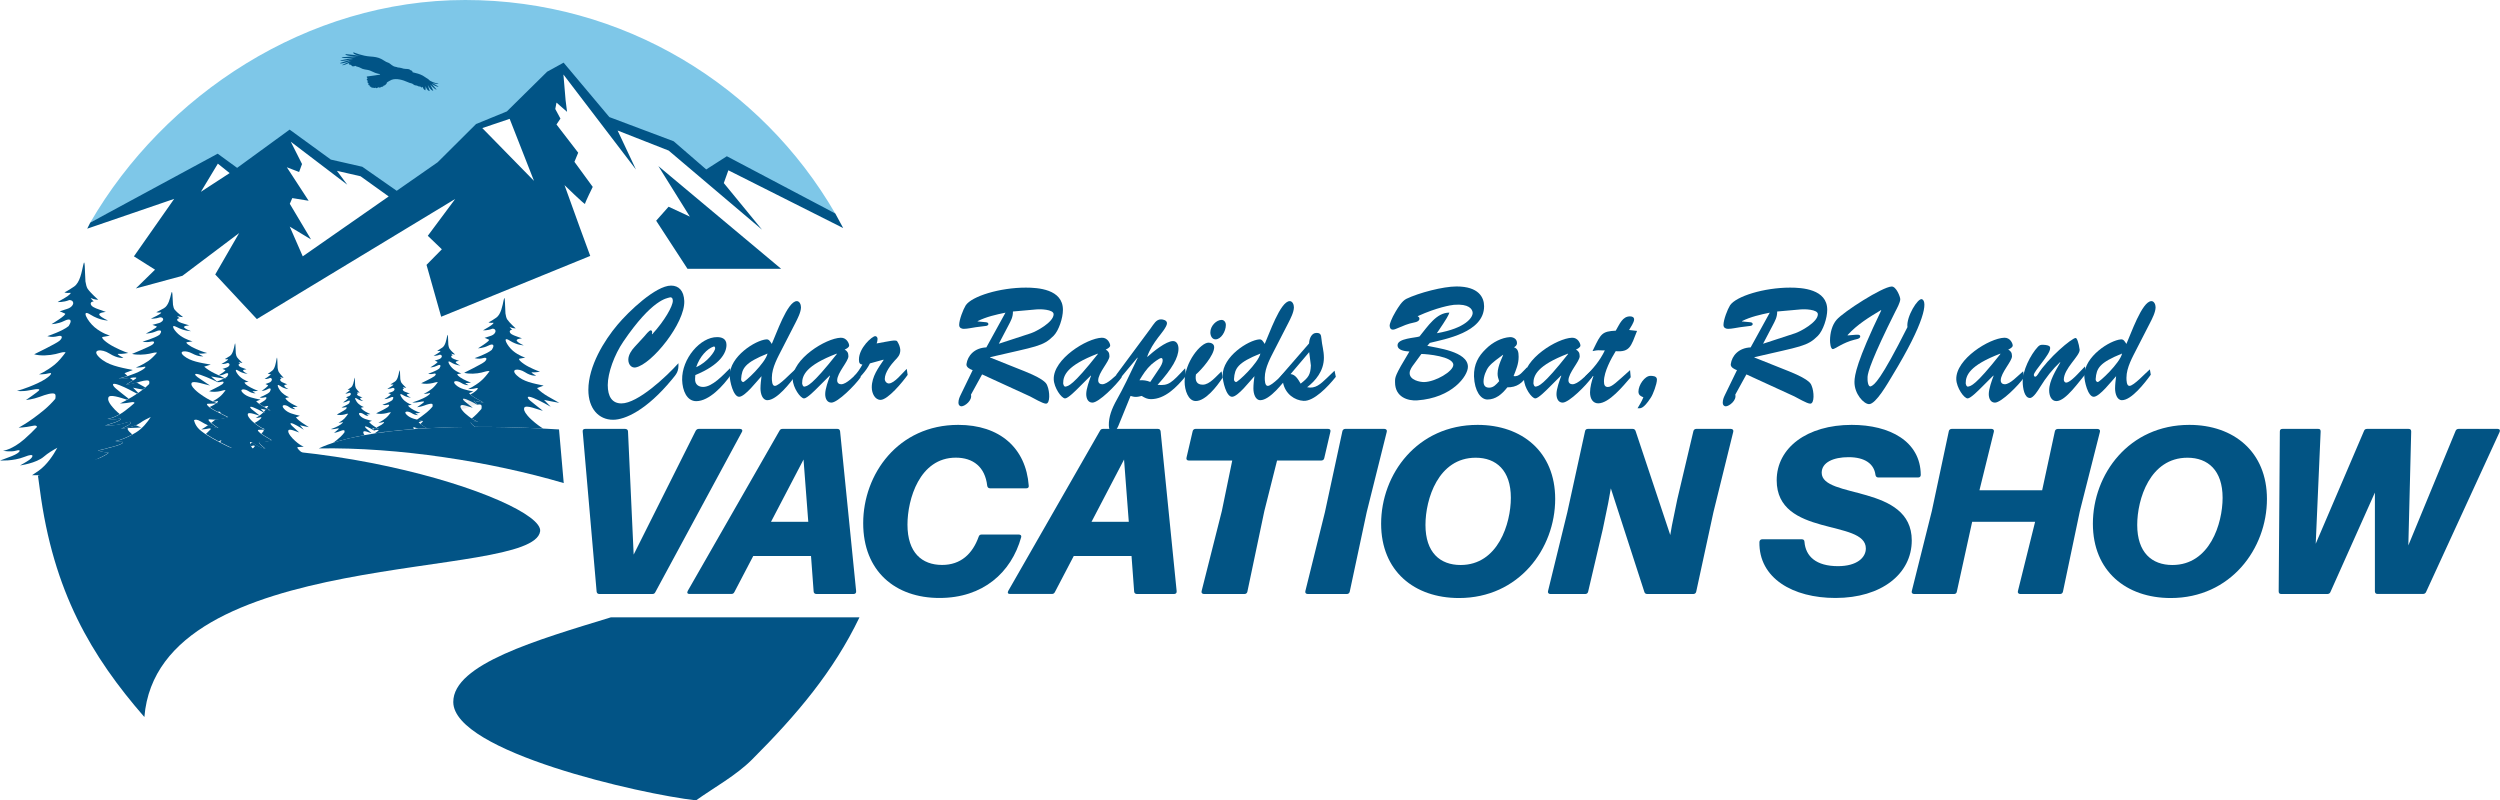 <?xml version="1.0" encoding="UTF-8"?>
<!-- Generator: Adobe Illustrator 28.0.0, SVG Export Plug-In . SVG Version: 6.00 Build 0)  -->
<svg xmlns="http://www.w3.org/2000/svg" xmlns:xlink="http://www.w3.org/1999/xlink" version="1.1" id="Layer_1" x="0px" y="0px" viewBox="0 0 4110.6 1316" style="enable-background:new 0 0 4110.6 1316;" xml:space="preserve">
<style type="text/css">
	.st0{fill:#7EC7E8;}
	.st1{fill:#015486;}
	.st2{fill:#025484;}
	.st3{fill-rule:evenodd;clip-rule:evenodd;fill:#025486;}
	.st4{opacity:0.4;fill-rule:evenodd;clip-rule:evenodd;fill:#025486;}
	.st5{opacity:0.4;fill-rule:evenodd;clip-rule:evenodd;fill:#D1D3D4;}
	.st6{opacity:0.4;fill:#D1D3D4;}
	.st7{fill:#025486;}
</style>
<path class="st0" d="M1373.3,351C1251.8,141.2,1024.8,0,764.9,0s-495,156.2-616.5,366l211-106l29,26l91-63l69,50l53,9l55,45l128-116  l59-23l83-74l82,90l99,36l59,49l25-16L1373.3,351z"></path>
<path class="st1" d="M678.4,118.8c0,0,0.2-2.8-3.9-3.5c0,0-0.1-1.7-5.7-2c0,0-2.9,0.1-5.2-0.4c-2.3-0.6-4.9-1.7-9.7-2  c0,0-1.5-0.9-4.6-1.3c-3-0.4-8.3-5.1-8.4-5.1c-1.5-1.3-4.2-1.9-6-2.8c-2.8-1.5-5.2-3.3-8.1-4.8c-5.4-2.8-11.6-3.6-18-4  c-13.4-0.9-25.8-6.3-27.6-6.9c-0.1,0.1-3.1,3.1,11.6,6c-8-1.4-16.3-2.4-24.7-3.1c-0.1,0.2-2.1,3.5,20.8,3.9c-8.9,0-17.9,0.4-27,1.3  c0,0.3-0.6,2.7,23.5,0.5c-8.6,1.1-17.2,2.7-25.8,4.7c0,0.2-0.7,2.6,21.4-2.3c-7.4,1.9-14.7,4.1-21.9,6.6c0,0.2-0.1,2.7,18.8-3.8  c-5.2,2.2-10.3,4.6-15.3,7.1c0,0.1,0.1,1.8,12.1-3.6c0,0-2.7,2.6,0.6,3c3.3,0.3,2.6,2.7,4.8,2.8c2.2,0.1,5-1,5.1-1  c-1.9,0.7,3.5,1.9,3.5,1.9c2.8,0.7,5,2.3,7.6,3.3c2.5,0.9,5.3,1.1,8,1.6c6.3,1.1,10.7,5,16.9,6.2c0.7,0.1,5.8,0.8,3.1,1.7  c-1.5,0.4-17.6,2.5-21.1,3c0,0-0.9,1.6,1.4,2.7c0,0-3.7,3.1,0.3,4.2c0,0-2.1,3.5,1.2,4.1c0,0-2,3.2,1.8,3.6c0,0-0.8,2.5,2.3,2.3  c0,0-0.3,1.5,1.5,1.3c0,0,1.1,0.7,2.3,0c0,0,0.1,1.8,3.6,0c0,0,0.3,2.5,4.8-0.6c0,0,1.5,1.9,4.8-0.6c0,0,2.7,0.4,3.8-2.1  c0,0,1.5-0.2,2.1-0.6c0.6-0.3,1-1.4,2.1-2.1c1-0.7,0.1-2,1.8-3c2.3-1.2,4.3-2.7,6.7-3.7c7.9-3.2,19.1,0.3,26.4,3.6  c2.3,1,4.2,1.8,6.6,2.2c1.4,0.3,2.5,1.3,3.7,2.2c1.8,1.3,3.4,0.9,5.3,1.5c1.6,0.5,2.4,1.6,4.3,1.4c2.8-0.3,2.1,3.5,5.1,0.5  c0,0,0.3,4.1,4.3,5.8c0,0,0.8-3.6,0.3-7.3c0,0,1.8,7.8,6.9,8.6c-1-3.4-2.1-6.9-3.3-10.3c0.1,0,4.5,9.3,9.2,9.8  c-1.6-3.5-3.3-7-5.1-10.4c0.1,0,7.1,8.3,10.6,8.5c-2.7-3.3-5.5-6.6-8.4-9.8c0.1,0,7.4,5.7,11.8,4.8c0,0-6.7-3.6-11.1-6.3  c0,0,7.3,3.2,10.5,1.3c0,0,0.5-0.6-1.7-0.4c-2.2,0.1-12.2-3.2-14.2-6.2c-0.6-0.9-2.7-1.8-3.6-2.5c-2-1.3-3.9-2.7-6-3.9  C690.2,121.6,684.4,120.2,678.4,118.8z"></path>
<g>
	<g>
		<path class="st1" d="M143.4,376l143-49l-66.2,94.5l34.7,21.9l-31.6,30.9l76.6-20.8l93.3-70.3l-39.3,68.1l68.4,73.3l326.2-197.5    l-45.1,60.6l23.1,22.2l-25.2,25.6l24.1,85.3l245.1-100l-16.9-46l-25.4-70.4c0,0,33.7,32.9,33.7,30.8c0-2.2,12.7-27.9,12.7-27.9    l-30.1-41.2l6.2-15L915,204.7l6.5-9.7l-8.5-15.8l2-10.5l17.4,15.2l-2.4-18.9l-3.6-42.5l119.3,156.3l-30.2-64.2l84,33L1253,377.7    l-62.9-76.7l7.5-21l188.8,95l-13-24l-178.3-94.1l-33.9,21.7l-53.5-46.3l-105.8-39.8L926.7,103l-27.1,14.9l-66.2,65.3l-50.6,20.7    l-63.2,62.9l-61.3,42.7v0l-6,4.2l-56.6-39.5l-51.7-11.8l-67.8-49.3L389.9,276l-32-23.3L148.4,366 M330.3,315.4l27.9-46.3    l19.4,15.5L330.3,315.4z M497.8,421.5l-21.4-48.9l35,21.1l-34.9-58.6l4.1-9.4l26.9,4.4L471.6,275l20.2,7.8l4.8-13.1L478.1,233    l92.9,70.7l-17-22.8l38.8,8.9l46.3,33.2L497.8,421.5z M793,210.6l45-15.2l40,102L793,210.6z"></path>
		<polygon class="st1" points="1134.3,356.2 1099.3,339.9 1078.9,362.9 1130.4,442 1284.4,442 1082.5,273.1   "></polygon>
	</g>
</g>
<path class="st2" d="M1381.3,709.1l26.4,262.9c0.4,3.1-1.6,4.7-4.3,4.7h-60.9c-2.7,0-4.7-1.6-4.7-4.3l-4.3-58.2h-95l-31,59.3  c-1.2,2.3-2.7,3.1-5,3.1h-69c-3.1,0-4.3-1.9-2.7-5l150.8-263.3c1.2-2.3,2.7-3.1,5-3.1h90.4C1379.7,705.2,1380.9,706.8,1381.3,709.1z   M1321.2,755.6L1267.7,858h61.3L1321.2,755.6z"></path>
<path class="st2" d="M1419.3,860.3c0-80.7,57.4-161.7,156.3-161.7c68.2,0,111.3,38,115.9,100c0.4,2.7-1.2,4.3-3.9,4.3h-59.7  c-2.7,0-4.3-1.6-4.7-4.3c-3.5-31-23.3-46.1-51.6-46.1c-59.7,0-79.5,68.6-79.5,110.1c0,46.1,23.7,66.3,57,66.3  c30.6,0,50-18.2,60.1-46.5c0.8-2.3,2.3-3.5,4.7-3.5h61.3c2.7,0,4.7,1.6,3.9,4.3c-16.3,58.6-63.2,100-134.2,100  C1472,983.3,1419.3,939.1,1419.3,860.3z"></path>
<path class="st2" d="M1908.3,709.1l26.4,262.9c0.4,3.1-1.6,4.7-4.3,4.7h-60.9c-2.7,0-4.7-1.6-4.7-4.3l-4.3-58.2h-95l-31,59.3  c-1.2,2.3-2.7,3.1-5,3.1h-69c-3.1,0-4.3-1.9-2.7-5l150.8-263.3c1.2-2.3,2.7-3.1,5-3.1h90.4C1906.7,705.2,1907.9,706.8,1908.3,709.1z   M1848.2,755.6L1794.7,858h61.3L1848.2,755.6z"></path>
<path class="st2" d="M2051,972.8c-0.4,2.3-2.3,3.9-4.7,3.9h-66.7c-2.7,0-4.7-1.9-3.9-4.7l33.3-131.8l17.1-83h-71.7  c-2.7,0-4.3-1.9-3.5-4.7l10.1-43.4c0.4-2.3,2.3-3.9,4.7-3.9H2184c2.7,0,4.3,1.9,3.5,4.7l-10.1,43.4c-0.4,2.3-2.3,3.9-4.7,3.9h-72.9  l-20.9,83L2051,972.8z"></path>
<path class="st2" d="M2219.3,972.8c-0.4,2.3-2.3,3.9-4.7,3.9h-64.4c-2.7,0-4.7-1.9-3.9-4.7l32.2-129.9l28.7-133  c0.4-2.3,2.3-3.9,4.7-3.9h64.4c2.7,0,4.7,1.9,3.9,4.7l-33,132.2L2219.3,972.8z"></path>
<path class="st2" d="M2270.9,861.1c0-81.4,59.3-162.5,158.6-162.5c72.9,0,127.6,44.2,127.6,121.8c0,81.8-59.7,162.9-158.2,162.9  C2325.5,983.3,2270.9,939.1,2270.9,861.1z M2484.2,818.5c0-45-24-65.9-57.8-65.9c-61.7,0-82.6,68.2-82.6,110.5  c0,45.4,24,65.9,57.8,65.9C2463.2,929,2484.2,860.7,2484.2,818.5z"></path>
<path class="st2" d="M2611.3,972.8c-0.4,2.3-2.3,3.9-4.7,3.9h-57.4c-2.7,0-4.7-1.9-3.9-4.7l31.8-129.9l29.1-133  c0.4-2.7,2.3-3.9,4.7-3.9h73.7c2.3,0,3.9,1.2,4.7,3.5l57,171l2.7-15.5l8.9-43.4l26.4-111.7c0.4-2.3,2.3-3.9,4.7-3.9h57  c2.7,0,4.7,1.9,3.9,4.7l-32.6,132.2L2789,972.8c-0.4,2.3-2.3,3.9-4.7,3.9h-75.6c-2.3,0-4.3-0.8-5-3.5L2648.6,803l-4.3,24l-8.9,43  L2611.3,972.8z"></path>
<path class="st2" d="M2892.9,891c0.4-2.7,1.9-4.3,4.7-4.3h65.1c2.7,0,4.3,1.6,4.3,4.3c1.9,23.7,19,39.9,55.1,39.9  c31,0,45.8-14,45.8-29.1c0-48.5-146.6-18.2-146.6-112.1c0-53.5,50-91.1,123.3-91.1c62.8,0,113.2,27.1,113.6,82.2  c0,2.7-1.6,4.3-4.3,4.3h-65.5c-2.7,0-4.3-1.6-4.7-4.3c-2.3-18.2-17.5-29.1-44.2-29.1c-24.8,0-44.2,8.5-44.2,25.6  c0,43.4,148.1,18.6,148.1,111.3c0,55.1-50,94.6-125.3,94.6C2947.9,983.3,2891.7,950.7,2892.9,891z"></path>
<path class="st2" d="M3357.8,806.1l20.9-96.9c0.4-2.3,2.3-3.9,4.7-3.9h65.5c2.7,0,4.7,1.9,3.9,4.7l-33,130.3L3392,972.8  c-0.4,2.3-2.3,3.9-4.7,3.9h-65.5c-2.7,0-4.7-1.9-3.9-4.7l28.3-114h-103.5l-25.2,114.8c-0.4,2.7-2.3,3.9-4.7,3.9h-65.5  c-2.7,0-4.7-1.9-3.9-4.7l33-131.8l27.9-131.1c0.4-2.3,2.3-3.9,4.7-3.9h65.5c2.7,0,4.7,1.9,3.9,4.7l-23.7,96.2H3357.8z"></path>
<path class="st2" d="M3441.2,861.1c0-81.4,59.3-162.5,158.6-162.5c72.9,0,127.6,44.2,127.6,121.8c0,81.8-59.7,162.9-158.2,162.9  C3495.9,983.3,3441.2,939.1,3441.2,861.1z M3654.5,818.5c0-45-24-65.9-57.8-65.9c-61.7,0-82.6,68.2-82.6,110.5  c0,45.4,24,65.9,57.8,65.9C3633.5,929,3654.5,860.7,3654.5,818.5z"></path>
<path class="st2" d="M3831.7,973.6c-0.8,1.9-2.7,3.1-5,3.1H3751c-2.7,0-4.3-1.2-4.3-4.3l1.9-262.9c0-3.1,1.6-4.3,4.3-4.3h58.9  c2.7,0,3.9,1.2,3.9,4.3l-8.1,184.6l79.5-185.8c0.8-2.3,2.7-3.1,5-3.1h68.2c2.7,0,4.3,1.2,4.3,4.3l-4.7,187.3l77.6-188.1  c0.8-2.3,2.7-3.5,5-3.5h64.4c3.1,0,4.3,2.3,3.1,5l-121,263.3c-0.8,1.9-2.7,3.1-5,3.1h-74.8c-2.7,0-4.3-1.6-4.3-4.3V809.9  L3831.7,973.6z"></path>
<g>
	<g>
		<path class="st3" d="M156.4,756.5c0,0,26.8-12.5,21-12.5c-5.8,0-16.6-3.2-16.6-3.2s16-3.7,29.2-7.6c13.3-3.9,14.3-7,9.5-6.9    c-4.8,0.2-10-1.2-10-1.2s10.6-1.3,27.9-10.8c-7.2-6-9.5-10.5-5.8-10.5c5.2,0,20.9-1,20.9-1s-3.3-0.8-9.2-3.8    c-10.6,4.5-24.3,6-24.3,6s7.9-3.6,12.2-6.2c2.1-1.2,4.1-3.2,4-4.4c-0.5-0.3-1-0.6-1.5-0.9c-1.5-0.1-4.3,0.4-9,2c-15,5.1-32,4-32,4    s3.9-0.9,15.7-4.9c11.8-4,12.5-7.8,5.6-6c-6.9,1.8-17.4,0.2-17.4,0.2s8.3-0.8,20.3-7.9c-1.2-1-2.4-2-3.6-3.1    c-3.1-2.7-5.8-5.5-8.1-8.3c-7.7-8.9-7.9-13.2-7-15.9c1.9-6,19.1,0,30.5,3.6c0.9-0.5,1.8-1,2.8-1.6c-6.1-4.8-16.3-12.7-20.7-16.5    c-6.5-5.6-8.9-11.5,6.2-5.6c9.4,3.7,20.8,9.7,28.1,13.7c0.7-0.4,1.3-0.9,2-1.3l-8.3-8.5c6.9,1.6,11.3,2.4,15.8,3.1    c1.5-1.1,2.9-2.3,4.3-3.5c-5-2.7-9.7-5.3-14.3-8.1c-8.2,2.6-17.6,3.5-17.6,3.5s6.9-4,11.9-7.1c-1.9-1.3-3.7-2.6-5.6-4    c-0.3,0-0.5,0.1-0.8,0.1c-11.1,2-17.2,0.7-17.2,0.7s5.3-1,14.3-3.9c-1.7-1.5-3.3-3-4.9-4.7l13.6-5.1c-22.1-4.6-41.7-7.9-55.1-20.9    c-13.6-13.1,3.8-14.5,16.6-6.3c14,8.9,23.1,7.2,23.1,7.2s-13.6-7.2-7.9-6.6c5.6,0.6,15.9-1.4,15.9-1.4s-9.1-2.7-23.1-9.9    c-14-7.2-22.9-15.9-18.8-16.5c4.1-0.6,11.8-2.1,11.8-2.1s-13.2-3.7-25.2-13.8c-12-10.1-22.9-30.8-7.1-20.9    c15.8,10,29.1,9.8,29.1,9.8s-10.1-4.2-13.8-8.6c-3.7-4.5,10.3-5.5,10.3-5.5s-2.5-1-10.6-3.8c-8.2-2.8-13.6-5.3-14.3-9.3    c-0.7-4,5-4.2,5-4.2s-2.4-1.6-5.2-5.6c6.3,2.9,12.5,2.9,12.5,2.9s-12.4-10.9-17.4-18.1c-1.7-2.6-2.8-7.2-3.6-12    c-1.1-15.7-0.6-41.4-3.7-26.8c-2.4,10.9-5.3,28.6-15,35.2c-11.2,7.6-15.9,9.6-15.9,9.6s4.1,1.5,8.6,0.7c4.5-0.7-0.9,4.2-7.9,8.3    c-7,4.1-11.8,6.8-11.8,6.8s9.2,0.8,19.3-3.3h0c4.1,0.1,6.1,2.2,6.3,4.8c0.2,2.5-2.5,7.5-10,9.8c-7.5,2.3-12.3,4-12.3,4    s5.1,1.8,8.8,3.7c3.7,1.9-22.2,17.4-22.2,17.4s10.7-0.2,20.8-5.3c10-5.1,13.1-1.4,8.8,5.9c-0.4,0.7-0.9,1.6-1.5,2.6l0,0h0    c-9.9,8.3-34.9,16.5-34.9,16.5s7.5,2.6,16.7,0.1c9.1-2.5,8.6,3,3,7.7c-5.6,4.7-41.4,22-41.4,22c9.7,3.1,25.7,1.9,35.3-0.4    c4.3-1,11.6-3.5,14.5-3.1c0.7,0.1,1.3,0.2,1.9,0.4c-5.2,7-11.7,15-18,20.1c-13.6,11-25.8,16-25.8,16s9.2,0.4,16.7-1.8    c7.5-2.2,2,6.6-18.7,16.3C40.8,639.8,28,642.6,28,642.6s7.7,1.8,21.6-1.1c13.9-2.9,16.5-1.8,14.3,0.7    c-2.2,2.6-21.3,15.6-21.3,15.6s12.1-1.3,22.6-5.3c10.5-4,20.7-7,24.6-5c2,1,1.8,4.8,1.1,8.3c-5.3,6.2-11.6,12.6-18.8,18.6    c-26.1,21.4-41.5,28.7-41.5,28.7s8.6,0.3,24.3-3.1c3.8-0.8,5.5,0.1,6,2c-6.2,6.5-13.6,13.8-21.1,20.3    c-20,17.3-34.8,18.9-34.8,18.9s13.2,2.4,21.8-0.3c8.6-2.7,7.8,3-7,8.9C4.9,755.7,0,757.1,0,757.1s21.3,1.6,40.2-5.9    c18.9-7.6,13.5,1.1,8.1,4.9c-5.4,3.8-15.4,9.2-15.4,9.2s26.7-3.5,39.4-14.6c6.3-5.5,14.8-10.6,22-14.5    c-6.8,12.6-17.1,28-30.7,37.8c-3.9,2.8-7.6,5.2-11,7.4h13.7c2.4-0.1,4.7-0.2,7.1-0.4c14.6-5.2,57.8-13,116.8-20.1    c-0.9-1.4-1.7-2.8-2.5-4.2C177.4,756.6,167,756.5,156.4,756.5z"></path>
		<path class="st4" d="M213.3,756.9c0.8,0.4,1.6,0.8,2.3,1.1c3-0.3,6-0.6,9.1-1C220.9,757,217.1,756.9,213.3,756.9z"></path>
	</g>
</g>
<path class="st5" d="M763.3,666.4c-1.9,1.4-4,2.9-5.8,4.2c0.3,0.7,0.7,1.5,1.3,2.4c3.5-0.7,7.9-1.7,12-3.4c0.5-0.2,1.1-0.4,1.6-0.6  C769.6,668.1,766.2,667,763.3,666.4z"></path>
<path class="st5" d="M767.1,656.8c-7.9-3.1-6.7,0-3.4,2.9c6.4-1,7.5-0.1,6.1,1.6c-0.3,0.4-1,1-2,1.7c2.2,1.8,4.8,3.8,6.7,5.3  c3.6-1.3,7.1-2.3,10-2.8C781.4,663.7,773.4,659.3,767.1,656.8z"></path>
<path class="st3" d="M262.2,550.5L262.2,550.5c-7.9,5.6-27.8,11.2-27.8,11.2s6,1.7,13.3,0.1c7.3-1.7,6.9,2,2.4,5.2  c-4.4,3.2-33,14.9-33,14.9c7.8,2.1,20.4,1.3,28.1-0.2c3.4-0.7,9.2-2.4,11.5-2.1c0.5,0.1,1,0.2,1.5,0.3c-4.1,4.8-9.3,10.1-14.3,13.6  c-10.8,7.4-20.6,10.8-20.6,10.8s7.3,0.3,13.3-1.2c6-1.5,1.6,4.5-14.9,11c-16.5,6.6-26.7,8.4-26.7,8.4s6.1,1.2,17.2-0.7  c11.1-2,13.1-1.2,11.4,0.5c-1.8,1.7-16.9,10.5-16.9,10.5s9.6-0.9,18-3.6c8.3-2.7,16.5-4.7,19.6-3.3c1.6,0.7,1.4,3.3,0.9,5.6  c-4.2,4.2-9.3,8.5-15,12.5c-20.8,14.4-33,19.4-33,19.4s6.9,0.2,19.3-2.1c3-0.6,4.4,0.1,4.7,1.3c-4.9,4.4-10.8,9.3-16.8,13.7  c-15.9,11.7-27.7,12.7-27.7,12.7s10.5,1.6,17.4-0.2c6.9-1.8,6.2,2-5.6,6c-11.8,4-15.7,4.9-15.7,4.9s17,1.1,32-4  c15-5.1,10.7,0.7,6.4,3.3c-4.3,2.6-12.2,6.2-12.2,6.2s21.3-2.4,31.4-9.8c5-3.7,11.8-7.2,17.5-9.8c-5.4,8.5-13.6,18.9-24.4,25.5  c-20.7,12.7-33.8,14.2-33.8,14.2s5.2,1.4,10,1.2c4.8-0.2,3.7,3-9.5,6.9c-13.3,3.9-29.2,7.6-29.2,7.6s10.8,3.2,16.6,3.2  c5.8,0-21,12.5-21,12.5c50.5,0,97.5,0.9,141.4,1.9l-0.6,2.4c0,0,0.7-0.8,2-2.4l25.1,0.6c0.6,0.7,1.1,1.4,1.7,2.1l-0.4-2.1  c27.9,0.7,2.5,0.2,28.1,0.7c0,0,35.9-5.6,23.3-10.1c-12.6-4.5-18.2-10.4-11.2-9.8c6.9,0.6,23.5,1.1,23.5,1.1s-52-23-64.2-37.6  c-3.6-4.3-5.5-8.7-6.3-12.7c2.1-1.3,5.6-1.2,11.3,2.3c15.4,9.7,28.7,11.3,28.7,11.3s-25.3-16.6-12.7-14.8  c12.7,1.8,28.5-3.3,28.5-3.3s-6.2-3.2-19.1-9.7c-12.9-6.5-18.3-12.7-14.1-12.7c4.2,0,16.6-0.7,16.6-0.7s-12-2.5-31.2-16.9  c-2.4-1.9-4.6-3.7-6.5-5.6c-6.1-6-6.3-8.9-5.6-10.7c2-5.2,23.9,2.9,30.4,3.9c0,0-15.2-10-20.4-13.7c-5.2-3.7-7.1-7.8,4.9-3.8  c12,4,28.2,12,28.2,12l-10.9-9.4c10.7,2.1,13.9,2.1,24.8,4c-13.5-6.8-25.7-10.9-36.2-20.1l10.8-3.4c-17.6-3.1-33.2-5.4-43.9-14.1  c-10.8-8.8,3-9.8,13.2-4.3c11.1,6,18.4,4.8,18.4,4.8s-10.8-4.8-6.3-4.5c4.5,0.4,12.7-0.9,12.7-0.9s-7.3-1.8-18.4-6.7  c-11.1-4.8-18.2-10.7-15-11.1c3.2-0.4,9.4-1.4,9.4-1.4s-10.5-2.5-20.1-9.3c-9.6-6.8-18.2-20.8-5.7-14.1c12.6,6.7,23.2,6.6,23.2,6.6  s-8.1-2.8-11-5.8c-2.9-3,8.2-3.7,8.2-3.7s-2-0.7-8.5-2.6c-6.5-1.9-10.9-3.6-11.4-6.3c-0.5-2.7,4-2.8,4-2.8s-1.9-1.1-4.2-3.8  c5,1.9,9.9,1.9,9.9,1.9s-9.9-7.3-13.8-12.2c-1.4-1.7-2.3-4.8-2.8-8.1c-0.9-10.6-0.5-27.9-3-18.1c-1.9,7.4-4.2,19.3-11.9,23.8  c-8.9,5.1-12.6,6.5-12.6,6.5s3.2,1,6.8,0.5c3.6-0.5-0.7,2.8-6.3,5.6c-5.6,2.7-9.4,4.6-9.4,4.6s7.3,0.5,15.3-2.3h0  c3.2,0,4.8,1.5,5,3.2c0.2,1.7-2,5.1-8,6.6c-6,1.6-9.8,2.7-9.8,2.7s4.1,1.2,7,2.5c2.9,1.3-17.7,11.8-17.7,11.8s8.6-0.1,16.5-3.6  c8-3.5,10.5-0.9,7,4C263,549.3,262.6,549.9,262.2,550.5L262.2,550.5z"></path>
<path class="st3" d="M417.5,729.4c10.1,7.5,18.8,8.7,18.8,8.7s-16.6-12.8-8.3-11.4c8.3,1.4,18.7-2.6,18.7-2.6s-4.1-2.5-12.5-7.5  c-8.4-5-12-9.8-9.3-9.8c2.7,0,10.9-0.5,10.9-0.5s-7.9-1.9-20.4-13.1c-1.6-1.4-3-2.9-4.2-4.3c-4-4.7-4.1-6.9-3.7-8.3  c1.3-4,15.7,2.2,19.9,3c0,0-10-7.7-13.4-10.6c-3.4-2.9-4.6-6,3.2-2.9c7.9,3.1,18.5,9.3,18.5,9.3l-7.1-7.3c7,1.6,9.1,1.6,16.3,3.1  c-8.9-5.3-16.9-8.4-23.7-15.5l7.1-2.6c-11.5-2.4-21.8-4.1-28.8-10.9c-7.1-6.8,2-7.6,8.7-3.3c7.3,4.7,12,3.7,12,3.7s-7.1-3.7-4.1-3.4  c2.9,0.3,8.3-0.7,8.3-0.7s-4.8-1.4-12-5.2c-7.3-3.7-11.9-8.3-9.8-8.6c2.1-0.3,6.2-1.1,6.2-1.1s-6.9-1.9-13.2-7.2  c-6.3-5.3-12-16.1-3.7-10.9c8.2,5.2,15.2,5.1,15.2,5.1s-5.3-2.2-7.2-4.5c-1.9-2.3,5.4-2.9,5.4-2.9s-1.3-0.5-5.5-2  c-4.3-1.5-7.1-2.8-7.5-4.9c-0.4-2.1,2.6-2.2,2.6-2.2s-1.3-0.8-2.7-2.9c3.3,1.5,6.5,1.5,6.5,1.5s-6.5-5.7-9.1-9.5  c-0.9-1.3-1.5-3.7-1.9-6.3c-0.6-8.2-0.3-21.6-1.9-14c-1.2,5.7-2.8,15-7.8,18.4c-5.8,3.9-8.3,5-8.3,5s2.1,0.8,4.5,0.4  c2.4-0.4-0.5,2.2-4.1,4.3c-3.6,2.1-6.1,3.6-6.1,3.6s4.8,0.4,10.1-1.7h0c2.1,0,3.2,1.2,3.3,2.5c0.1,1.3-1.3,3.9-5.2,5.1  c-3.9,1.2-6.4,2.1-6.4,2.1s2.7,0.9,4.6,1.9c1.6,0.8-7.3,6.4-10.5,8.4c0.4,0.2,0.7,0.3,1.1,0.5c2.1-0.3,5.4-1,8.6-2.6  c5.2-2.7,6.9-0.7,4.6,3.1c-0.2,0.4-0.5,0.8-0.8,1.4l0,0h0c-0.9,0.8-2.1,1.6-3.5,2.3c0.7,0.4,1.5,0.7,2.3,1.1  c-1.2-0.2-2.3-0.4-3.3-0.6c-4.1,2.2-9,4.1-11.7,5l1,0.9c0,0-0.5-0.3-1.5-0.7c-1,0.3-1.5,0.5-1.5,0.5s3.9,1.4,8.7,0  c4.8-1.3,4.5,1.6,1.6,4c-2.9,2.4-21.6,11.5-21.6,11.5c5.1,1.6,13.4,1,18.4-0.2c2.2-0.5,6.1-1.8,7.6-1.6c0.3,0,0.7,0.1,1,0.2  c-2.7,3.7-6.1,7.8-9.4,10.5c-4.7,3.9-9.2,6.3-11.6,7.5c0.6,0.3,1.2,0.5,1.8,0.8c1.5-0.1,3.4-0.4,5.1-0.9c2.2-0.7,2.3,0.6-0.1,2.7  c1.2,0.4,1.8,0.5,1.8,0.5s-1,0.1-2.6,0.1c-1.9,1.5-4.8,3.3-8.8,5.2c-0.8,0.4-1.6,0.7-2.4,1.1c2.6,2.1,6.4,4.5,11.3,7  c0.6,0.3,1.2,0.6,1.8,0.9c1.7-0.3,3.1-0.3,4,0.1c0.6,0.3,0.8,1.2,0.8,2.3c8.4,4.3,12.5,6.3,12.5,6.3s-10.1,3.3-20.6,3.7  c-0.6,0.6-1.3,1.2-2,1.7c-1.8,1.5-3.5,2.8-5.1,4c4.8,4.1,11.9,8.7,11.9,8.7s-7.1-0.8-16.8-5.1c-7.4,5.3-11.6,7.3-11.6,7.3  s4.5,0.1,12.7-1.6c2-0.4,2.9,0.1,3.1,1c-2.4,2.5-5.2,5.3-8.1,8c6.3,4.2,13.8,8.5,21.2,12.4c1.5-0.9,3-1.8,4.4-2.5  c-0.7,1.2-1.4,2.5-2.1,3.7c14.7,7.7,27.9,13.5,27.9,13.5s-16.5-0.6-23.5-1.1c-5.3-0.4-3.3,2.9,3.5,6.4c17.1-0.8,34.5-1.4,52-1.8  c-3-2.5-5.5-4.8-7-7c-2.4-3.3-3.6-6.7-4.1-9.8C411.5,726.6,413.7,726.6,417.5,729.4z"></path>
<path class="st3" d="M483.2,758.6c9.1,7.8,16.9,9,16.9,9s-15-13.3-7.5-11.8c7.5,1.4,16.8-2.7,16.8-2.7s-3.7-2.5-11.3-7.8  c-7.6-5.2-10.8-10.2-8.3-10.2c2.5,0,9.8-0.6,9.8-0.6s-7.1-2-18.4-13.5c-1.4-1.5-2.7-3-3.8-4.5c-3.6-4.8-3.7-7.1-3.3-8.6  c1.2-4.2,14.1,2.3,17.9,3.2c0,0-9-8-12-11c-3-3-4.2-6.2,2.9-3c7.1,3.2,16.7,9.6,16.7,9.6l-6.4-7.5c6.3,1.7,8.2,1.7,14.7,3.2  c-8-5.5-15.2-8.8-21.3-16.1l6.4-2.7c-10.4-2.5-19.6-4.3-25.9-11.3c-6.4-7.1,1.8-7.8,7.8-3.4c6.6,4.8,10.8,3.9,10.8,3.9  s-6.4-3.9-3.7-3.6s7.5-0.7,7.5-0.7s-4.3-1.5-10.8-5.3c-6.6-3.9-10.7-8.6-8.8-8.9c1.9-0.3,5.6-1.2,5.6-1.2s-6.2-2-11.8-7.4  c-5.6-5.4-10.8-16.7-3.3-11.3c7.4,5.4,13.7,5.3,13.7,5.3s-4.8-2.2-6.5-4.7c-1.7-2.4,4.8-3,4.8-3s-1.2-0.5-5-2.1  c-3.8-1.5-6.4-2.9-6.7-5c-0.3-2.2,2.3-2.2,2.3-2.2s-1.1-0.9-2.5-3c2.9,1.5,5.9,1.5,5.9,1.5s-5.8-5.9-8.2-9.8  c-0.8-1.4-1.3-3.9-1.7-6.5c-0.5-8.5-0.3-22.4-1.8-14.5c-1.1,5.9-2.5,15.5-7,19c-5.3,4.1-7.4,5.2-7.4,5.2s1.9,0.8,4,0.4  c2.1-0.4-0.4,2.3-3.7,4.5c-3.3,2.2-5.5,3.7-5.5,3.7s4.3,0.4,9-1.8h0c1.9,0,2.8,1.2,2.9,2.6c0.1,1.4-1.2,4.1-4.7,5.3  c-3.5,1.2-5.8,2.1-5.8,2.1s2.4,1,4.1,2c1.7,1-10.4,9.4-10.4,9.4s5-0.1,9.8-2.9c4.7-2.8,6.2-0.7,4.1,3.2c-0.2,0.4-0.4,0.9-0.7,1.4  l0,0h0c-4.6,4.5-16.4,8.9-16.4,8.9s3.5,1.4,7.8,0c4.3-1.4,4,1.6,1.4,4.1c-1.2,1.2-5.6,3.9-9.9,6.4c2.5,1.9,5.1,3.5,7.9,5  c2-0.6,4.8-1.6,6-1.4c0.3,0,0.6,0.1,0.9,0.2c-0.8,1.2-1.6,2.4-2.5,3.7c2.1,1.1,4.2,2.3,6.4,3.6c-3.5-0.7-5.8-1.1-8-1.5  c-1,1.3-2,2.6-3.1,3.7l1.9,1.9c0,0-0.9-0.5-2.4-1.4c-0.3,0.3-0.5,0.5-0.8,0.8c-1.9,1.8-3.8,3.3-5.5,4.5c0.2,0.2,0.4,0.3,0.4,0.3  c-0.2,0-0.4-0.1-0.6-0.1c-3.7,2.7-6.4,3.9-6.4,3.9s4.3,0.2,7.8-1c3.5-1.2,0.9,3.6-8.8,8.8c-0.3,0.2-0.7,0.3-1,0.5  c5.4,4.4,9.7,7,12.7,8.5c0.6,0,1.2,0.1,1.6,0.3c0.2,0.1,0.4,0.3,0.5,0.6c1.7,0.7,2.7,1,2.7,1s-1,0.1-2.4,0.2c0.1,0.8,0,1.8-0.2,2.8  c-1.1,1.5-2.3,3-3.6,4.4c1.3,1,2.8,2,4.5,3c8.4,5,12.5,7.5,12.5,7.5s-10.3,3.9-18.7,2.6c-8.3-1.4,8.3,11.4,8.3,11.4  s-8.7-1.2-18.8-8.7c-1.1-0.8-2-1.4-2.9-1.7c-1.4,1.1-2.7,2.1-3.8,3c0.3,1.1,0.8,2.2,1.3,3.3c1.2-0.2,2.6-0.5,4-0.9  c1.8-0.4,2.6,0.1,2.8,1.1c-1.2,1.4-2.5,3-3.9,4.5c1.5,1.8,3.6,3.8,6.1,5.8c-4,0.1-7.9,0.2-11.8,0.3c-0.1,0.1-0.2,0.2-0.4,0.4  c-9.4,9.3-16.3,10.2-16.3,10.2s6.2,1.3,10.3-0.1c4.1-1.5,3.7,1.6-3.3,4.8c-7,3.2-9.2,3.9-9.2,3.9s10,0.9,18.9-3.2  c8.9-4.1,6.3,0.6,3.8,2.6c-2.5,2-7.2,5-7.2,5s12.5-1.9,18.5-7.9c2.9-3,6.9-5.7,10.3-7.8c-3.2,6.8-8,15.2-14.4,20.5  c-1.8,1.5-3.6,2.8-5.2,4h74.7c-4.1-3.5-7.6-7.1-9.5-10.1c-2.1-3.5-3.2-7-3.7-10.2C477.8,755.6,479.8,755.7,483.2,758.6z"></path>
<polygon class="st6" points="187.7,756.6 213.3,756.9 215.6,758 190.2,760.9 "></polygon>
<path class="st2" d="M1072.6,976.7h-86.9c-2.7,0-4.3-1.2-4.7-3.9l-22.9-263.3c-0.4-3.1,1.6-4.3,4.3-4.3h65.5c2.7,0,4.7,1.6,4.7,4.3  l9.3,202.4l102-203.6c1.2-1.9,2.7-3.1,5-3.1h67.9c3.1,0,4.7,2.3,3.1,5l-142.3,263.3C1076.5,975.9,1074.9,976.7,1072.6,976.7z"></path>
<path class="st3" d="M1004.6,1015c-120.5,37-259.7,76.8-259.3,139.4c0.5,81.7,307.9,151.3,399.1,161.6c29.9-21.2,66.1-41.1,92-67  c74-74,134-144.9,176.8-234H1004.6z"></path>
<g>
	<g>
		<path class="st4" d="M922,738.7c0.3-0.1,0.5-0.2,0.5-0.2s-0.2-0.1-0.5-0.3L922,738.7z"></path>
		<path class="st3" d="M796.6,594.9c-4.5,3.8-33.4,18-33.4,18c7.8,2.5,20.7,1.6,28.5-0.3c3.5-0.8,9.4-2.8,11.7-2.5    c0.5,0.1,1,0.2,1.5,0.3c-4.2,5.7-9.4,12.2-14.5,16.3c-10.9,9-20.8,13-20.8,13s7.4,0.3,13.4-1.5c5.3-1.6,2.6,3.7-9.4,10.4    c6.4,5.6,13.6,8.7,21.6,13.4c-7.3-1.5-9.4-1.5-16.5-3.2l6.4,6.5c2.4-0.4,4.4-0.4,5.6,0.3c1.6,0.8,1.4,3.9,0.9,6.8    c-4.3,5.1-9.4,10.3-15.2,15.1c-0.3,0.2-0.5,0.4-0.8,0.6c6.5,4.3,10.4,5.2,10.4,5.2s-8.3,0.6-11,0.6c-2.4,0,0,3.7,6.3,8    c36.4-0.1,74,0.9,111.8,2.8c-5-3.1-11.4-7.6-18.9-14.4c-2.5-2.2-4.7-4.5-6.6-6.7c-6.2-7.3-6.4-10.7-5.7-12.9    c2-6.3,24.2,3.5,30.7,4.7c0,0-15.4-12-20.7-16.5c-5.2-4.5-7.2-9.4,5-4.6c12.1,4.8,28.6,14.5,28.6,14.5l-11-11.3    c10.9,2.5,14,2.6,25.1,4.9c-13.7-8.2-26-13.2-36.6-24.3l10.9-4.1c-17.8-3.8-33.6-6.5-44.4-17c-11-10.7,3.1-11.8,13.4-5.2    c11.2,7.3,18.6,5.8,18.6,5.8s-10.9-5.8-6.4-5.4c4.5,0.5,12.8-1.1,12.8-1.1s-7.3-2.2-18.6-8c-11.2-5.8-18.4-12.9-15.1-13.4    c3.3-0.5,9.5-1.7,9.5-1.7s-10.6-3-20.3-11.2c-9.7-8.2-18.4-25.1-5.7-17c12.7,8.1,23.4,8,23.4,8s-8.2-3.4-11.1-7    c-2.9-3.7,8.3-4.5,8.3-4.5s-2-0.8-8.6-3.1c-6.6-2.3-11-4.3-11.5-7.6c-0.5-3.3,4-3.4,4-3.4s-1.9-1.3-4.2-4.5c5,2.3,10,2.3,10,2.3    s-10-8.9-14-14.8c-1.4-2.1-2.3-5.8-2.9-9.8c-0.9-12.8-0.5-33.7-3-21.8c-1.9,8.9-4.3,23.3-12.1,28.7c-9,6.2-12.8,7.8-12.8,7.8    s3.3,1.2,6.9,0.6c3.6-0.6-0.7,3.4-6.3,6.8c-5.6,3.3-9.5,5.6-9.5,5.6s7.4,0.6,15.5-2.7h0c3.3,0,4.9,1.8,5,3.9c0.2,2-2,6.1-8.1,8    c-6.1,1.9-9.9,3.2-9.9,3.2s4.1,1.4,7.1,3c2.9,1.5-17.9,14.2-17.9,14.2s8.7-0.2,16.7-4.3c8.1-4.2,10.6-1.1,7.1,4.8    c-0.3,0.6-0.8,1.3-1.2,2.1c0,0,0,0,0,0h0l0,0c0,0,0,0,0,0c-7.9,6.7-28.1,13.5-28.1,13.5s6.1,2.1,13.4,0.1    C801.5,586.6,801.1,591.1,796.6,594.9z"></path>
	</g>
</g>
<g>
	<g>
		<path class="st3" d="M695.6,655c-10.9,5.1-17.7,6.6-17.7,6.6s4.1,1,11.4-0.6c7.4-1.5,8.7-1,7.6,0.4c-1.2,1.4-11.2,8.2-11.2,8.2    s6.4-0.7,11.9-2.8c5.5-2.1,10.9-3.7,13-2.6c1,0.5,0.9,2.5,0.6,4.4c-2.8,3.3-6.1,6.7-10,9.8c-6.8,5.6-12.2,9.3-15.9,11.7    c2.5,0.6,5,1.1,7.7,1.7c1.4-0.1,2.1,0.3,2.3,1.2c-1.3,1.3-2.7,2.8-4.1,4.2c3.4,2.8,7,4.9,10.8,7c25.4-1.4,52-2.1,79.3-2.2    c-6.3-4.3-8.7-8-6.3-8c2.8,0,11-0.6,11-0.6s-8-1.9-20.7-13.2c-1.6-1.4-3.1-2.9-4.3-4.4c-4-4.7-4.2-7-3.7-8.4    c1.3-4.1,15.9,2.3,20.1,3.1c0,0-10.1-7.8-13.5-10.7c-3.4-2.9-4.7-6.1,3.3-3c8,3.1,18.7,9.4,18.7,9.4l-7.2-7.3    c7.1,1.6,9.2,1.7,16.5,3.2c-9-5.3-17.1-8.6-24-15.7l7.2-2.7c-11.7-2.5-22-4.2-29.1-11c-7.2-6.9,2-7.7,8.8-3.3    c7.4,4.7,12.2,3.8,12.2,3.8s-7.2-3.8-4.2-3.5c3,0.3,8.4-0.7,8.4-0.7s-4.8-1.4-12.2-5.2c-7.4-3.8-12.1-8.4-9.9-8.7    c2.2-0.3,6.2-1.1,6.2-1.1s-7-1.9-13.3-7.3c-6.3-5.3-12.1-16.3-3.8-11c8.3,5.3,15.4,5.2,15.4,5.2s-5.4-2.2-7.3-4.6    c-1.9-2.4,5.4-2.9,5.4-2.9s-1.3-0.5-5.6-2c-4.3-1.5-7.2-2.8-7.5-4.9c-0.4-2.1,2.6-2.2,2.6-2.2s-1.3-0.8-2.8-2.9    c3.3,1.5,6.6,1.5,6.6,1.5s-6.6-5.7-9.2-9.6c-0.9-1.4-1.5-3.8-1.9-6.3c-0.6-8.3-0.3-21.8-2-14.1c-1.3,5.8-2.8,15.1-7.9,18.6    c-5.9,4-8.4,5.1-8.4,5.1s2.1,0.8,4.5,0.4c2.4-0.4-0.5,2.2-4.2,4.4c-3.7,2.2-6.2,3.6-6.2,3.6s4.9,0.4,10.2-1.8h0    c2.1,0,3.2,1.2,3.3,2.5c0.1,1.3-1.3,4-5.3,5.2c-4,1.2-6.5,2.1-6.5,2.1s2.7,0.9,4.6,1.9c1.9,1-11.7,9.2-11.7,9.2s5.7-0.1,11-2.8    c5.3-2.7,6.9-0.7,4.6,3.1c-0.2,0.4-0.5,0.9-0.8,1.4c0,0,0,0,0,0h0l0,0c0,0,0,0,0,0c-5.2,4.4-18.4,8.7-18.4,8.7s4,1.4,8.8,0    c4.8-1.3,4.5,1.6,1.6,4c-2.9,2.5-21.9,11.6-21.9,11.6c5.1,1.6,13.6,1,18.7-0.2c2.3-0.5,6.1-1.8,7.7-1.6c0.4,0,0.7,0.1,1,0.2    c-2.7,3.7-6.2,7.9-9.5,10.6c-7.2,5.8-13.7,8.4-13.7,8.4s4.8,0.2,8.8-1C709.5,645.2,706.6,649.8,695.6,655z"></path>
		<path class="st4" d="M684.1,703.6C684.1,703.6,684.1,703.6,684.1,703.6c-0.8,0.7-1.5,1.3-2.2,1.8c1.9-0.1,3.8-0.3,5.7-0.4    c-1-0.4-1.9-0.8-2.8-1.2C684.5,703.8,684.3,703.7,684.1,703.6z"></path>
	</g>
</g>
<g>
	<g>
		<path class="st3" d="M615.6,707.6c6.5-1.4,7.7-0.9,6.7,0.3c-0.6,0.7-3.7,2.9-6.3,4.7c4-0.6,8.1-1.2,12.3-1.8    c2.3-0.6,4.2-1,5.5-0.7c15-1.9,30.7-3.4,47-4.7c-2.2-2.2-2.3-4.1,3.9-1.7c0.9,0.4,1.8,0.8,2.8,1.2c4.7-0.3,9.5-0.6,14.4-0.9    c-4.9-2.7-9.5-5.4-13.6-9.7l6.4-2.4c-10.4-2.2-19.6-3.7-25.9-9.8c-6.4-6.1,1.8-6.8,7.8-3c6.5,4.2,10.8,3.4,10.8,3.4    s-6.4-3.4-3.7-3.1c2.6,0.3,7.5-0.6,7.5-0.6s-4.3-1.3-10.8-4.6c-6.5-3.4-10.7-7.5-8.8-7.7c1.9-0.3,5.5-1,5.5-1s-6.2-1.7-11.8-6.5    c-5.6-4.7-10.8-14.5-3.3-9.8c7.4,4.7,13.7,4.6,13.7,4.6s-4.8-2-6.5-4.1c-1.7-2.1,4.8-2.6,4.8-2.6s-1.2-0.5-5-1.8    c-3.8-1.3-6.4-2.5-6.7-4.4c-0.3-1.9,2.3-2,2.3-2s-1.1-0.8-2.5-2.6c2.9,1.3,5.9,1.3,5.9,1.3s-5.8-5.1-8.1-8.5    c-0.8-1.2-1.3-3.4-1.7-5.6c-0.5-7.4-0.3-19.4-1.8-12.6c-1.1,5.1-2.5,13.5-7,16.5c-5.3,3.6-7.4,4.5-7.4,4.5s1.9,0.7,4,0.3    c2.1-0.3-0.4,2-3.7,3.9c-3.3,1.9-5.5,3.2-5.5,3.2s4.3,0.4,9-1.6h0c1.9,0,2.8,1.1,2.9,2.2c0.1,1.2-1.2,3.5-4.7,4.6    c-3.5,1.1-5.8,1.9-5.8,1.9s2.4,0.8,4.1,1.7c1.7,0.9-10.4,8.2-10.4,8.2s5-0.1,9.8-2.5c4.7-2.4,6.2-0.6,4.1,2.8    c-0.2,0.3-0.4,0.8-0.7,1.2l0,0h0c-4.6,3.9-16.4,7.8-16.4,7.8s3.5,1.2,7.8,0c4.3-1.2,4,1.4,1.4,3.6c-2.6,2.2-19.5,10.4-19.5,10.4    c4.6,1.5,12,0.9,16.6-0.2c2-0.5,5.4-1.6,6.8-1.5c0.3,0,0.6,0.1,0.9,0.2c-2.4,3.3-5.5,7-8.4,9.4c-6.4,5.2-12.1,7.5-12.1,7.5    s4.3,0.2,7.8-0.9c3.5-1,0.9,3.1-8.8,7.7c-0.8,0.4-1.5,0.7-2.2,1c1.3,0.8,2.7,1.7,4.1,2.6c-3.2-0.7-4.9-1-7-1.4    c-0.9,0.4-1.7,0.7-2.5,1L615.6,707.6C615.6,707.6,615.6,707.6,615.6,707.6z"></path>
	</g>
</g>
<g>
	<g>
		<path class="st3" d="M556,700.5c-7.4,3.9-12,5-12,5s2.7,0.7,7.7-0.4c5-1.2,5.9-0.7,5.1,0.3s-7.6,6.3-7.6,6.3s4.3-0.5,8-2.1    c3.7-1.6,7.4-2.8,8.8-2c0.7,0.4,0.6,1.9,0.4,3.3c-1.9,2.5-4.1,5.1-6.7,7.5c-5.4,4.9-9.4,8-12,9.7c15.2-5,32.6-9.2,51.6-12.6    c-2.1-2.9-2.1-4.5-1.8-5.4c0.9-3.1,10.7,1.7,13.6,2.3c0,0-6.8-5.9-9.1-8.1c-2.3-2.2-3.2-4.6,2.2-2.3c5.4,2.4,12.6,7.1,12.6,7.1    l-4.9-5.6c4.8,1.2,6.2,1.3,11.1,2.4c-6.1-4.1-11.5-6.5-16.2-12l4.8-2c-7.9-1.9-14.9-3.2-19.6-8.4c-4.9-5.3,1.4-5.8,5.9-2.5    c5,3.6,8.2,2.9,8.2,2.9s-4.8-2.9-2.8-2.6c2,0.2,5.7-0.5,5.7-0.5s-3.2-1.1-8.2-4c-5-2.9-8.2-6.4-6.7-6.6c1.5-0.2,4.2-0.9,4.2-0.9    s-4.7-1.5-9-5.5c-4.3-4-8.2-12.4-2.5-8.4c5.6,4,10.4,3.9,10.4,3.9s-3.6-1.7-4.9-3.5c-1.3-1.8,3.7-2.2,3.7-2.2s-0.9-0.4-3.8-1.5    c-2.9-1.1-4.9-2.1-5.1-3.7c-0.2-1.6,1.8-1.7,1.8-1.7s-0.9-0.6-1.9-2.2c2.2,1.1,4.4,1.1,4.4,1.1s-4.4-4.4-6.2-7.3    c-0.6-1-1-2.9-1.3-4.8c-0.4-6.3-0.2-16.6-1.3-10.7c-0.8,4.4-1.9,11.5-5.3,14.1c-4,3-5.7,3.9-5.7,3.9s1.5,0.6,3.1,0.3    c1.6-0.3-0.3,1.7-2.8,3.3c-2.5,1.6-4.2,2.7-4.2,2.7s3.3,0.3,6.9-1.3c1.5,0,2.2,0.9,2.2,1.9c0.1,1-0.9,3-3.6,3.9    c-2.7,0.9-4.4,1.6-4.4,1.6s1.8,0.7,3.1,1.5c1.3,0.8-7.9,7-7.9,7s3.8-0.1,7.4-2.1c3.6-2.1,4.7-0.5,3.1,2.4    c-0.2,0.3-0.3,0.6-0.5,1.1l0,0h0c-3.5,3.3-12.4,6.6-12.4,6.6s2.7,1,5.9,0c3.3-1,3.1,1.2,1.1,3.1c-2,1.9-14.8,8.8-14.8,8.8    c3.5,1.3,9.1,0.8,12.6-0.1c1.5-0.4,4.1-1.4,5.2-1.2c0.2,0,0.5,0.1,0.7,0.2c-1.9,2.8-4.2,6-6.4,8.1c-4.8,4.4-9.2,6.4-9.2,6.4    s3.3,0.1,5.9-0.7C565.3,693.1,563.4,696.6,556,700.5z"></path>
	</g>
</g>
<path class="st3" d="M919.2,706.5c0-0.1,0-0.3,0-0.4c-157.8-9.6-319.2-4.3-395.1,31.2c130.9-2.2,282.8,21.7,402.8,57L919.2,706.5z"></path>
<path class="st3" d="M888.1,873.7c7.7-51.5-420.9-195.4-755.2-112.9c-6.4,1.4-70.5,21.2-70.5,21.2s2.2,15.7,3,22  c22,169,85,275,172,375C260.2,895.6,875.8,956,888.1,873.7z"></path>
<g>
	<g>
		<path class="st7" d="M1059,553.5c1.5-1.9,8.5-10.4,10.8-10.4c2.1,0,3.2,1.9,2.1,6.1l0.4,0.5c20.6-22.4,34-46.4,34-55.2    c0-4.5-2.3-6.4-5.7-5.3c-3.8,1.3-28,2.4-75.6,72.3c-14.9,21.9-25.7,51.5-25.7,71.7c0,18.9,7.2,30.1,22.5,30.1    c26.8,0,73.5-43.7,93.7-66.1c0.6,13.6-2.8,17.3-10.8,26.9c-41.4,50.1-76.7,66.1-96.7,66.1c-23.6,0-40.6-18.4-40.6-49.1    c0-39.2,26.1-81.3,48-107.2c18.1-21.6,62.7-64.3,88-64.3c12.8,0,21,8.5,21.7,25.3c1.5,36-53.3,104.3-80.1,109.3    c-6.2,1.1-11.9-4.3-11.9-12.8c0-8,5.7-16,10.2-20.8L1059,553.5z"></path>
		<path class="st7" d="M1202.2,615.6c-13,18.9-36.3,44-57.4,44c-15.5,0-22.7-17.3-23.2-34.9c-0.8-34.9,30-70.7,57.6-70.4    c6.8,0,15.3,2.1,15.3,12.8c0,13.1-10.4,32.8-51.2,49.6l-0.4,5.9c-0.6,10.1,6.4,13.6,13.2,13.6c15.1,0,32.9-19.5,44.2-30.7    L1202.2,615.6z M1175.9,572.7c0-1.9-1.1-3.5-2.5-2.9c-10.6,3.5-22.9,16.3-28.7,33.9C1163.3,595.6,1176.1,577.2,1175.9,572.7z"></path>
		<path class="st7" d="M1286.3,572.9c-7,13.9-17.2,31.2-17.2,48.3c0,4.3,0.2,13.3,4.9,13.3c7.2,0,26.8-21.6,33.6-27.2l1.5,8.8    c-10,13.9-31.9,41.9-47.4,41.9c-8.1,0-11.3-10.7-11.3-19.2c0-6.7,0.9-13.6,1.7-20.3c-7.4,8-27.2,33.9-36.8,33.9    c-9.6,0-15.5-25.6-15.5-34.9c0-31.5,42.3-58.1,60.3-59.5c4.5-0.3,6.2,3.5,8.9,7.5c7-15.2,25.7-70.4,41.2-70.4    c4.2,0,6.8,5.3,6.8,10.1c0,8-5.7,18.9-9.1,25.6L1286.3,572.9z M1218.6,623.1c-0.2,2.4,0.9,4.5,3.2,5.1    c2.5,0.8,36.8-31.2,40.2-46.9C1224.5,596.4,1219.8,605.5,1218.6,623.1z"></path>
		<path class="st7" d="M1344.6,637.2c-4,4-17.6,17.9-22.5,17.9c-6,0-18.3-17.6-18.7-31.5c-0.9-33.3,54.4-67.5,79-68.3    c9.8-0.3,13.8,9.6,13.8,12.8c0,3.2-5.5,5.9-7.4,6.7c4,2.1,6.2,5.1,6.2,10.9c0,8.5-18.5,27.2-18.5,39.7c0,4.5,3.2,6.4,6.6,6.4    c8.9,0,21-13.6,30.2-21.3l1.7,9.9c-9.1,13.1-37.6,41.6-48,41.6c-7,0-10.2-6.4-10.2-14.1c0-8.5,5.1-22.7,7.9-29.9l-0.4-0.5    L1344.6,637.2z M1318.9,630.3c0.2,1.3,1.1,6.1,4.2,5.3c4.2-1.1,10.8-0.3,52.9-53.6l-0.4-0.5C1325,600.9,1318.9,617.2,1318.9,630.3    z"></path>
		<path class="st7" d="M1430.4,597.5c-7.4,14.7-16.4,21.6-25.5,33.1l-0.9-11.7c5.5-5.6,10-12.3,14-19.5c-4.5-0.5-5.7-2.7-5.7-8.3    c0-19.2,21.7-38.4,26.8-38.4c2.1,0,3.8,2.1,3.8,4.5c0,2.7-0.6,5.1-1.5,7.5c20-3.5,31.7-6.7,33.8-3.5c3.2,5.1,4.7,9.3,5.1,14.1    c0,8.3-4,12.3-8.9,17.3c-6.2,6.7-16.6,19.7-16.6,30.4c0,4.3,3.4,7.5,6.6,7.5c9.1,0,22.5-17.3,29.5-24l1.5,9.9    c-8.1,11.5-32.5,41.1-44.6,41.1c-8.9,0-14.4-10.4-14.4-20.5c0-18.1,11-32.3,19.5-45.1l-0.4-0.5L1430.4,597.5z"></path>
		<path class="st7" d="M1614.8,615.6l-18.3,33.3c2.5,9.3-10,19.2-15.7,19.2c-2.5,0-4.9-2.1-4.9-5.6c0-5.1,1.5-8.8,3.6-13.1    l19.8-40.8c-3.4-1.1-11-4.5-10.2-9.9c1.9-13.9,13-26.7,32.7-27.5l31.4-57.1c-15.5,3.2-31.2,6.7-45.7,13.9v0.5    c13.4,1.6,17.6,0.5,17.6,4.5c0,2.1-3,2.9-4,2.9l-16.6,2.1c-5.9,0.8-13.6,2.7-19.8,2.7c-3.2,0-7.6-1.3-7.6-6.4    c0-8.5,6.6-25.6,10.8-32.3c10-14.9,55.9-29.1,98.8-29.1c19.5,0,61,2.4,61,36.5c0,13.6-6.8,34.1-15.3,42.7    c-17.4,17.6-28,17.3-104.5,35.2v0.5l57.4,22.9c36.5,14.7,35.7,21.6,36.8,23.7c4,9.3,4.9,29.3-2.3,29.3c-5.5,0-20.6-9.3-26.3-12    L1614.8,615.6z M1642.3,565.2l52.9-17.3c8.7-2.9,37.2-18.1,37.2-31.2c0-8.3-22.9-8.5-27.6-8l-39.3,3.5c0.2,9.3-3.6,15.5-7.4,22.9    L1642.3,565.2z"></path>
		<path class="st7" d="M1773.8,637.2c-4,4-17.6,17.9-22.5,17.9c-6,0-18.3-17.6-18.7-31.5c-0.9-33.3,54.4-67.5,79-68.3    c9.8-0.3,13.8,9.6,13.8,12.8c0,3.2-5.5,5.9-7.4,6.7c4,2.1,6.2,5.1,6.2,10.9c0,8.5-18.5,27.2-18.5,39.7c0,4.5,3.2,6.4,6.6,6.4    c8.9,0,21-13.6,30.2-21.3l1.7,9.9c-9.1,13.1-37.6,41.6-48,41.6c-7,0-10.2-6.4-10.2-14.1c0-8.5,5.1-22.7,7.9-29.9l-0.4-0.5    L1773.8,637.2z M1748.1,630.3c0.2,1.3,1.1,6.1,4.2,5.3c4.2-1.1,10.8-0.3,52.9-53.6l-0.4-0.5    C1754.2,600.9,1748.1,617.2,1748.1,630.3z"></path>
		<path class="st7" d="M1839,699.9c-1.7,4-5.5,11.2-9.6,11.2c-4.9,0-6.2-7.2-6.2-12c-0.2-13.3,4.5-26.7,13.2-42.1    c9.8-17.3,20.4-39.2,34.2-68.5l-0.4-0.5l-33.6,40.3l-0.9-12.5l56.3-76c5.1-6.9,8.9-14.7,17-14.7c3,0,9.8,1.3,9.8,6.4    c0,5.9-11,18.7-14.4,23.2c-7.2,9.6-13.8,19.5-18.1,31.5l0.4,0.5c9.1-8.3,30.6-25.9,42.1-25.9c5.7,0,8.9,5.6,8.9,12.5    c0,14.7-10.6,33.1-34.4,59.5c18.3,1.6,22.5-2.7,45.3-27.2l1.5,12.3c-15.7,19.2-34.8,38.4-57.8,38.4c-5.7,0-10-2.1-15.1-5.3    c-3.2,0.8-6.4,1.6-9.8,1.6c-3,0-5.7-0.8-8.5-1.6L1839,699.9z M1906.4,605.5c2.3-3.7,5.3-8.3,5.3-13.1c0-1.9-0.6-3.7-2.3-3.7    c-3.4,0-13.6,8.3-16.4,10.7c-7.9,7.2-13.8,16.3-19.5,25.9c6.2-0.5,12.1,0.3,17.8,2.7L1906.4,605.5z"></path>
		<path class="st7" d="M2010.5,620.7c-9.6,14.7-28.3,38.7-44.4,38.7c-12.5,0-18.3-18.1-18.3-31.7c0-32.5,26.6-64.3,39.3-64.3    c3.6,0,9.3,1.6,9.3,7.5c0,13.3-21,37.1-30,44.8c-1.7,10.9,1.5,16.8,11.3,16.8c11.3,0,22.3-14.1,30.8-21.9L2010.5,620.7z     M1990.1,546.5c0-10.9,10.2-20.5,18.5-20.5c3.8,0,7,3.5,7,8.3c0,10.7-7.9,23.7-17,23.7C1993.5,558,1990.1,552.9,1990.1,546.5z"></path>
		<path class="st7" d="M2096.8,572.9c-7,13.9-17.2,31.2-17.2,48.3c0,4.3,0.2,13.3,4.9,13.3c7.2,0,26.8-21.6,33.6-27.2l1.5,8.8    c-10,13.9-31.9,41.9-47.4,41.9c-8.1,0-11.3-10.7-11.3-19.2c0-6.7,0.8-13.6,1.7-20.3c-7.4,8-27.2,33.9-36.8,33.9    s-15.5-25.6-15.5-34.9c0-31.5,42.3-58.1,60.3-59.5c4.5-0.3,6.2,3.5,8.9,7.5c7-15.2,25.7-70.4,41.2-70.4c4.2,0,6.8,5.3,6.8,10.1    c0,8-5.7,18.9-9.1,25.6L2096.8,572.9z M2029,623.1c-0.2,2.4,0.9,4.5,3.2,5.1c2.6,0.8,36.8-31.2,40.2-46.9    C2034.9,596.4,2030.2,605.5,2029,623.1z"></path>
		<path class="st7" d="M2194.3,609.5l2.1,10.1c-13,16.3-36.1,40.5-53.1,39.5c-14.2-0.8-30-10.9-33.8-30.4c-1.3,1.6-2.8,3.5-4.7,3.5    c-2.1,0-3.6-2.7-3.6-5.1c0-3.5,3.4-7.2,5.1-9.3l46.1-53.1c0.4-8.8,4.5-17.3,12.1-17.3c6.4,0,7.7,2.4,8.3,9.9    c0.8,10.1,4,19.2,4,30.9c0,21.9-14,38.1-27.6,48.5c13.6,2.9,21.9-5.1,32.3-14.9L2194.3,609.5z M2122,615.1    c7.9,0.5,12.5,8.8,16.6,15.7c12.7-9.9,16.1-14.4,16.8-29.9c-0.6-5.6-1.5-12.8-2.8-21.9L2122,615.1z"></path>
		<path class="st7" d="M2413.6,603.1c0,15.2-26.1,51.2-83.3,55.2c-15.3,1.1-36.5-5.3-36.5-29.6c0-8.5-1.1-9.9,23.6-50.7    c-6-0.5-19.5-1.3-19.5-10.4c0-11.5,29.7-12,36.1-14.4c13.8-16.8,27.8-39.2,49.1-39.2c-1.5,4.5-3,8-20.6,33.9    c48-8.3,59.3-26.4,58.9-33.6c-0.2-5.9-6.2-15.2-30.8-13.1c-4.9,0.5-27.4,4-59.7,18.7c1.3,0.8,3,1.9,3,4c0,4-4.9,5.6-7.6,6.1    c-13.2,2.7-17.2,5.1-29.5,10.1c-1.9,0.8-4.2,1.9-6.6,1.9c-3.6,0-5.3-2.7-5.3-7.2c0-1.9,3.2-11.5,9.8-22.4    c4.5-7.5,10.6-17.6,17.8-21.1c20.6-9.9,60.3-20.3,82.4-20.3c36.5,0,45.3,18.1,45.3,32.5c0,43.2-64.4,54.1-89.2,60.3l-4.2,4.8    C2361.5,572.1,2413.6,577.5,2413.6,603.1z M2325.2,598.3c-2.8,3.7-7.4,9.6-7.4,15.2c0,11.5,16.8,14.7,23.6,14.7    c18.9-0.3,48.2-17.6,48.2-28.3c0-13.9-43.8-17.9-52.5-17.9L2325.2,598.3z"></path>
		<path class="st7" d="M2512.8,615.3c-9.6,15.2-18.9,21.6-34.4,21.6c-8.9,11.5-19.3,20-32.7,20c-11,0-21.2-13.9-22.1-38.1    c-0.4-20,7.4-33.3,19.3-44.8c11.5-11.7,26.8-18.9,39.7-19.7c4.7-0.3,11.7,2.4,11.7,9.6c0,4-2.6,5.6-4.9,7.2    c6.4,2.1,7.6,7.7,7.6,15.7c0,11.7-4.2,21.1-8.3,31.5c9.3,2.1,15.3-8,21.9-14.1L2512.8,615.3z M2448,602.8    c-4.7,5.9-8.7,16.3-8.7,24.5c0,7.7,4,10.1,9.3,10.1c7,0,11.5-5.1,16.4-10.7c-1.5-4.3-2.6-7.7-2.6-12.3c0-13.9,10-30.7,9.1-31.2    C2464.4,588.7,2454.4,595.1,2448,602.8z"></path>
		<path class="st7" d="M2547,637.2c-4,4-17.6,17.9-22.5,17.9c-6,0-18.3-17.6-18.7-31.5c-0.9-33.3,54.4-67.5,79-68.3    c9.8-0.3,13.8,9.6,13.8,12.8c0,3.2-5.5,5.9-7.4,6.7c4,2.1,6.2,5.1,6.2,10.9c0,8.5-18.5,27.2-18.5,39.7c0,4.5,3.2,6.4,6.6,6.4    c8.9,0,21-13.6,30.2-21.3l1.7,9.9c-9.1,13.1-37.6,41.6-48,41.6c-7,0-10.2-6.4-10.2-14.1c0-8.5,5.1-22.7,7.9-29.9l-0.4-0.5    L2547,637.2z M2521.3,630.3c0.2,1.3,1.1,6.1,4.2,5.3c4.2-1.1,10.8-0.3,52.9-53.6l-0.4-0.5C2527.5,600.9,2521.3,617.2,2521.3,630.3    z"></path>
		<path class="st7" d="M2691.7,544.1c-10,25.3-11.7,35.2-35.1,33.3c-7.2,11.7-19.3,33.6-19.3,49.6c0,5.9,1.5,9.3,6.4,9.3    c6.8,0,14.4-8,36.5-27.7l1.1,11.7c-12.5,14.4-35.5,42.9-53.5,42.9c-8.3,0-13.4-7.2-13.4-17.9c0-8.8,2.8-18.9,5.5-26.7l-0.4-0.5    l-10.8,10.9l-2.3-10.1c12.8-12.3,24.4-25.9,32.3-42.7c-13,0-8.9-1.1-20.2,1.1l2.3-4.8c11.5-23.5,13.2-27.7,35.9-28.8    c6.4-10.9,11-23.5,23.4-23.5c2.8,0,6.8,0.8,6.8,5.1c0,4.8-6.2,13.6-8.3,17.3L2691.7,544.1z"></path>
		<path class="st7" d="M2713.6,618c3.4,0,10.8,0,10.8,6.1c0,7.2-6.4,24.3-10,29.6c-12.8,19.7-17.2,17.6-21.9,17.6    c3.4-5.6,7-11.5,9.6-18.1c-3.8-1.6-8.1-3.2-8.1-9.3C2694,632.9,2704.5,618,2713.6,618z"></path>
		<path class="st7" d="M2871.5,615.6l-18.3,33.3c2.6,9.3-10,19.2-15.7,19.2c-2.5,0-4.9-2.1-4.9-5.6c0-5.1,1.5-8.8,3.6-13.1    l19.8-40.8c-3.4-1.1-11-4.5-10.2-9.9c1.9-13.9,13-26.7,32.7-27.5l31.4-57.1c-15.5,3.2-31.2,6.7-45.7,13.9v0.5    c13.4,1.6,17.6,0.5,17.6,4.5c0,2.1-3,2.9-4,2.9l-16.6,2.1c-6,0.8-13.6,2.7-19.8,2.7c-3.2,0-7.6-1.3-7.6-6.4    c0-8.5,6.6-25.6,10.8-32.3c10-14.9,55.9-29.1,98.8-29.1c19.5,0,61,2.4,61,36.5c0,13.6-6.8,34.1-15.3,42.7    c-17.4,17.6-28,17.3-104.5,35.2v0.5l57.4,22.9c36.5,14.7,35.7,21.6,36.8,23.7c4,9.3,4.9,29.3-2.3,29.3c-5.5,0-20.6-9.3-26.3-12    L2871.5,615.6z M2898.9,565.2l52.9-17.3c8.7-2.9,37.2-18.1,37.2-31.2c0-8.3-22.9-8.5-27.6-8l-39.3,3.5c0.2,9.3-3.6,15.5-7.4,22.9    L2898.9,565.2z"></path>
		<path class="st7" d="M3050.2,550.5c1.7,0,8.5-1.3,8.5,2.7s-7.6,4.8-9.3,5.3c-19.3,4.8-32.3,15.5-35.7,15.5c-4,0-4.7-10.9-4.7-14.1    c0-12.5,3.4-25.6,10.8-34.1c11.5-13.3,75.2-54.1,90.5-54.7c7.6-0.3,14.2,17.1,14.2,20.8c0,5.3-5.7,15.7-8.1,20.3    c-38,76-45.3,99.7-45.7,107.5c-0.4,6.4,0.8,17.3,5.5,15.5c5.7-2.4,15.7-9.1,60.1-97.3c-2.3-16.8,17.4-48.8,24-45.9    c9.3,4,5.1,37.1-49.1,126.1c-6.8,11.2-26.6,46.4-38,46.4c-8.5,0-24.4-16.8-24-36.8c0.2-10.7,3.6-33.6,44-117.3l-0.4-0.5    c-19.1,11.5-38.7,23.2-55,41.1l0.4,0.5L3050.2,550.5z"></path>
		<path class="st7" d="M3257.8,637.2c-4,4-17.6,17.9-22.5,17.9c-6,0-18.3-17.6-18.7-31.5c-0.9-33.3,54.4-67.5,79-68.3    c9.8-0.3,13.8,9.6,13.8,12.8c0,3.2-5.5,5.9-7.4,6.7c4,2.1,6.2,5.1,6.2,10.9c0,8.5-18.5,27.2-18.5,39.7c0,4.5,3.2,6.4,6.6,6.4    c8.9,0,21-13.6,30.2-21.3l1.7,9.9c-9.1,13.1-37.6,41.6-48,41.6c-7,0-10.2-6.4-10.2-14.1c0-8.5,5.1-22.7,7.9-29.9l-0.4-0.5    L3257.8,637.2z M3232.1,630.3c0.2,1.3,1.1,6.1,4.2,5.3c4.2-1.1,10.8-0.3,52.9-53.6l-0.4-0.5    C3238.2,600.9,3232.1,617.2,3232.1,630.3z"></path>
		<path class="st7" d="M3428.2,602.5l1.7,11.7c-11.3,12.5-33.1,45.3-48.7,45.3c-8.1,0-11.9-8.5-11.9-17.6c0-16,11.5-33.6,18.3-45.9    l-0.4-0.5c-12.3,11.5-23.2,25.3-32.7,40.8c-3.2,5.1-11,18.1-16.8,18.1c-9.3,0-11.7-16.8-11.9-25.9c-0.6-18.4,12.7-45.3,25.1-58.4    c2.8-2.9,4.7-3.2,8.3-3.2c12.8,0.5,11.7,4.3,11.7,5.9c0,10.4-26.8,37.3-26.8,43.7c0,1.6,1.1,2.9,2.3,2.9c1.5,0,3.4-2.4,4.2-3.7    c17-27.2,56.1-60,62.3-60c0.8,0,2.1,1.3,3.4,5.1c1.3,4,2.5,8.8,3.2,14.4c0,10.4-26.1,30.7-26.1,49.1c0,2.4,1.7,4.8,3.8,4.8    c5.1,0,14.5-9.3,18.3-13.3L3428.2,602.5z"></path>
		<path class="st7" d="M3513.6,572.9c-7,13.9-17.2,31.2-17.2,48.3c0,4.3,0.2,13.3,4.9,13.3c7.2,0,26.8-21.6,33.6-27.2l1.5,8.8    c-10,13.9-31.9,41.9-47.4,41.9c-8.1,0-11.3-10.7-11.3-19.2c0-6.7,0.9-13.6,1.7-20.3c-7.4,8-27.2,33.9-36.8,33.9    s-15.5-25.6-15.5-34.9c0-31.5,42.3-58.1,60.3-59.5c4.5-0.3,6.2,3.5,8.9,7.5c7-15.2,25.7-70.4,41.2-70.4c4.2,0,6.8,5.3,6.8,10.1    c0,8-5.7,18.9-9.1,25.6L3513.6,572.9z M3445.8,623.1c-0.2,2.4,0.8,4.5,3.2,5.1c2.5,0.8,36.8-31.2,40.2-46.9    C3451.8,596.4,3447.1,605.5,3445.8,623.1z"></path>
	</g>
</g>
</svg>
